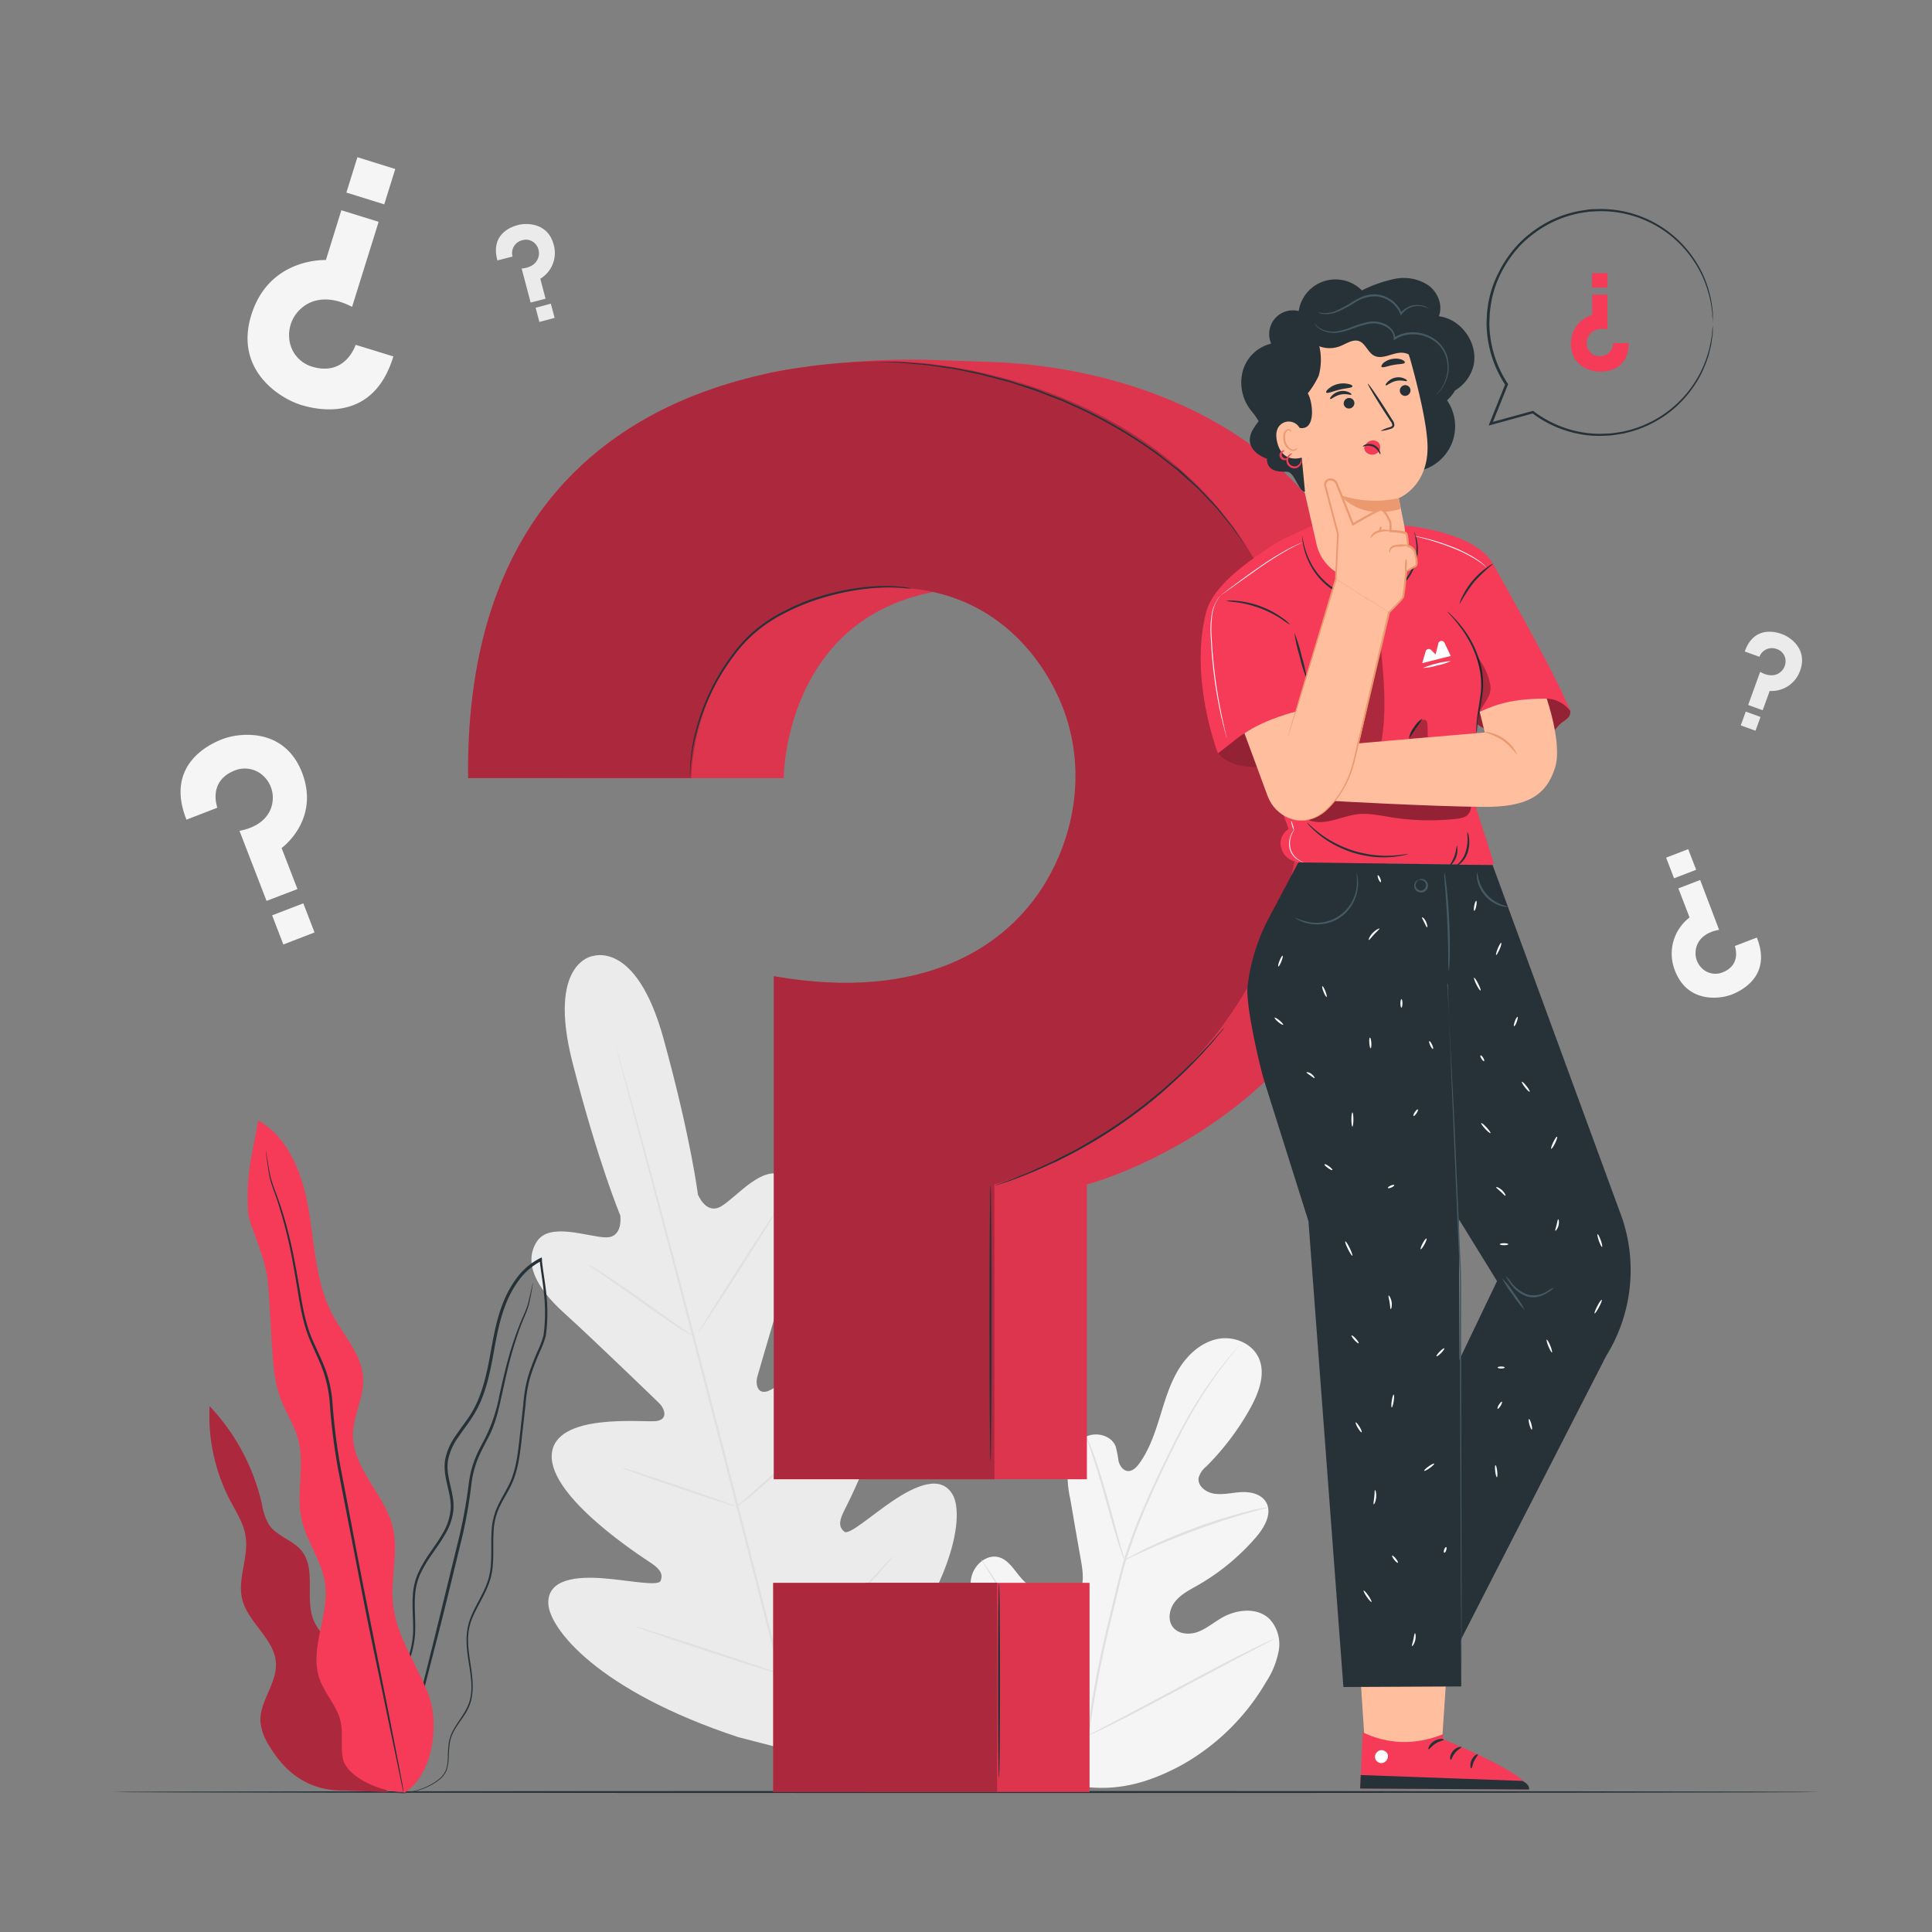 <svg xmlns="http://www.w3.org/2000/svg" viewBox="0 0 500 500"><rect x="0" y="0" width="500" height="500" fill="#808080" stroke="none"/><g id="freepik--background-complete--inject-4"><path d="M278.44,462.06c-17.24-8.16-24.11-27.56-26.54-45.63-.41-3-1.27-6.12-.29-9s4-5.23,6.9-4.42c2.41.67,3.82,3.09,5.43,5a17.66,17.66,0,0,0,8.16,5.52c2.08.67,4.55.88,6.26-.48,2.34-1.87,2-5.49,1.52-8.47Q278.41,396.29,277,388a28.24,28.24,0,0,1-.59-9c.44-3,2.05-6,4.75-7.24s6.49-.23,7.58,2.59a28.31,28.31,0,0,1,.72,3.69c.29,1.23,1.1,2.5,2.33,2.65s2.3-.9,3.05-1.93c2.56-3.53,4-7.76,5.3-11.95s2.52-8.46,4.76-12.22,5.66-7,9.89-8,9.23.9,11,4.91.06,8.7-2,12.56A67.69,67.69,0,0,1,312.1,379.6a5.57,5.57,0,0,0-1.9,2.88c-.31,2.1,1.91,3.76,4,4.08,2.34.36,4.72-.28,7.09-.4s5.06.48,6.32,2.53c1.73,2.84-.28,6.47-2.43,9a58,58,0,0,1-15.23,12.6c-2.06,1.17-4.25,2.27-5.76,4.11s-2.12,4.7-.7,6.62,4.29,2.13,6.51,1.31,4.07-2.41,6.12-3.6c3.84-2.24,9.18-2.86,12.41.24a9.56,9.56,0,0,1,2.41,8.18,21.93,21.93,0,0,1-3.27,8.13,58.26,58.26,0,0,1-21.58,21.36c-8.95,4.9-17.61,7.29-27.64,5.43" style="fill:#f5f5f5"></path><path d="M281.17,450a270.86,270.86,0,0,1,5.74-30.57l1.92-7.93c.63-2.61,1.26-5.19,2-7.67a136,136,0,0,1,5.26-14c1.89-4.38,3.84-8.48,5.69-12.29s3.66-7.33,5.44-10.46a107,107,0,0,1,9.48-14.16c1.25-1.58,2.26-2.77,2.95-3.57.33-.38.6-.68.79-.91s.28-.3.29-.29a3,3,0,0,1-.24.33l-.76.94c-.66.82-1.64,2-2.86,3.63a113.69,113.69,0,0,0-9.31,14.23c-1.75,3.14-3.53,6.66-5.37,10.47s-3.76,7.91-5.63,12.29a134.47,134.47,0,0,0-5.2,14c-.77,2.47-1.39,5-2,7.64l-1.92,7.94a277.08,277.08,0,0,0-5.77,30.5" style="fill:#e0e0e0"></path><path d="M291,403.79a5.79,5.79,0,0,1-.51-1.23c-.3-.79-.69-2-1.15-3.41-.92-2.9-2.06-6.95-3.3-11.41s-2.43-8.49-3.4-11.36c-.48-1.44-.88-2.61-1.16-3.4a7.35,7.35,0,0,1-.39-1.27,5.84,5.84,0,0,1,.59,1.19c.35.77.8,1.92,1.33,3.34,1.07,2.86,2.32,6.87,3.57,11.35s2.3,8.4,3.14,11.44c.39,1.38.71,2.54,1,3.47A7.53,7.53,0,0,1,291,403.79Z" style="fill:#e0e0e0"></path><path d="M328.15,390.13a7.55,7.55,0,0,1-1.5.45c-1,.25-2.37.61-4.09,1.11-3.45,1-8.16,2.48-13.29,4.38s-9.7,3.83-13,5.31c-1.64.73-2.95,1.36-3.86,1.79a8.72,8.72,0,0,1-1.43.62,7.51,7.51,0,0,1,1.33-.82c.88-.49,2.17-1.17,3.79-2,3.23-1.58,7.79-3.57,12.93-5.48a135,135,0,0,1,13.39-4.23c1.74-.46,3.16-.76,4.15-.95A8.54,8.54,0,0,1,328.15,390.13Z" style="fill:#e0e0e0"></path><path d="M281.52,449.23a2.61,2.61,0,0,1-.34-.43l-.89-1.27c-.77-1.12-1.84-2.75-3.13-4.79-2.6-4.08-6-9.83-9.67-16.23s-7-12.17-9.53-16.29l-3-4.89-.8-1.33a1.91,1.91,0,0,1-.25-.48s.13.13.34.42.54.76.89,1.28c.77,1.11,1.84,2.74,3.14,4.79,2.59,4.08,6,9.82,9.67,16.22s7,12.17,9.52,16.3l3,4.88c.32.53.59,1,.8,1.33A1.85,1.85,0,0,1,281.52,449.23Z" style="fill:#e0e0e0"></path><path d="M329.7,424.18a1.86,1.86,0,0,1-.47.3l-1.39.74-5.16,2.69c-4.36,2.28-10.34,5.49-16.94,9s-12.61,6.72-17,8.9c-2.2,1.09-4,2-5.24,2.53L282,449a2.32,2.32,0,0,1-.52.2,2.15,2.15,0,0,1,.47-.3l1.4-.74,5.16-2.7c4.35-2.27,10.33-5.48,16.93-9s12.62-6.71,17-8.89c2.2-1.09,4-2,5.24-2.53l1.44-.66A2,2,0,0,1,329.7,424.18Z" style="fill:#e0e0e0"></path><path d="M153.4,247.41s-11.88,1.65-5.21,27.67,12.33,39.44,12.33,39.44.89,5.89-3.86,5.71-14.44-4-17.73,1.09c-3.4,5.32-.42,11.72,7,18.43s23.24,22,24.66,23.39,2.46,4.25-.8,4.64-26.38-2.32-27,8.73,23.21,26.33,25.78,28.05,3,3.06,2.4,4.56-8.26-.15-14.87-.66-14.37.08-14.2,6.48,12.69,22.6,49.19,34.64l17.29,4.47,12.77-12.58c25.7-28.59,28.51-48.86,25.48-54.5s-10-2.29-15.54,1.43-11.34,9-12.58,8-1.56-2.38-.18-5.15,14.47-27.87,8.43-37.15S202,358.64,199,359.91s-3.54-1.75-3-3.63,6.64-23,9.78-32.55,2.54-16.57-3.06-19.49c-5.4-2.81-11.89,5.35-15.93,7.87s-6.18-3-6.18-3-1.76-14.45-8.9-40.35-18.53-21.26-18.53-21.26" style="fill:#ebebeb"></path><path d="M208.37,458.35c-5.17-19-13.8-53-21.35-82.19s-14.41-55.51-19.49-74.57c-2.54-9.52-4.6-17.22-6-22.57-.7-2.65-1.25-4.72-1.63-6.14l-.42-1.6c-.09-.36-.12-.55-.12-.55s.07.17.18.53.26.91.46,1.59c.41,1.42,1,3.47,1.74,6.11,1.5,5.31,3.62,13,6.2,22.52,5.17,19,12.1,45.41,19.65,74.54s16.11,63.16,21.19,82.22" style="fill:#e0e0e0"></path><path d="M152.27,327.26a6.46,6.46,0,0,1,1.14.61c.71.42,1.73,1.06,3,1.86,2.49,1.61,5.88,3.92,9.57,6.53l9.42,6.72,2.87,2a5.68,5.68,0,0,1,1,.79,6.29,6.29,0,0,1-1.15-.61c-.71-.42-1.73-1.06-3-1.87-2.47-1.63-5.83-4-9.52-6.6l-9.47-6.65-2.88-2A5.87,5.87,0,0,1,152.27,327.26Z" style="fill:#e0e0e0"></path><path d="M180.72,344.94c-.13-.08,4.32-7.27,9.93-16.06s10.28-15.85,10.41-15.77-4.32,7.28-9.94,16.07S180.85,345,180.72,344.94Z" style="fill:#e0e0e0"></path><path d="M190.3,390.22a5.27,5.27,0,0,1,.95-.92l2.69-2.36c2.27-2,5.4-4.76,8.74-7.94s6.28-6.15,8.38-8.32c1-1,1.82-1.89,2.49-2.57a6.91,6.91,0,0,1,1-.91,5.25,5.25,0,0,1-.8,1.05c-.54.65-1.35,1.57-2.37,2.69-2,2.25-4.92,5.28-8.28,8.46s-6.52,5.92-8.86,7.84c-1.18,1-2.14,1.72-2.82,2.23A6.11,6.11,0,0,1,190.3,390.22Z" style="fill:#e0e0e0"></path><path d="M161.05,379.89a5,5,0,0,1,1.18.29l3.17,1c2.66.85,6.33,2.06,10.37,3.42s7.69,2.64,10.32,3.59l3.11,1.14a5.4,5.4,0,0,1,1.11.49,4.61,4.61,0,0,1-1.18-.28l-3.17-1c-2.66-.85-6.33-2.06-10.37-3.43s-7.69-2.64-10.32-3.58l-3.11-1.15A4.53,4.53,0,0,1,161.05,379.89Z" style="fill:#e0e0e0"></path><path d="M164.43,420.94a7.94,7.94,0,0,1,1.51.38l4.06,1.24c3.42,1.07,8.13,2.58,13.33,4.29s9.89,3.27,13.28,4.44l4,1.4a10.22,10.22,0,0,1,1.45.59,7.91,7.91,0,0,1-1.52-.38l-4.06-1.24c-3.42-1.07-8.13-2.58-13.33-4.29s-9.89-3.28-13.27-4.44l-4-1.41A8.65,8.65,0,0,1,164.43,420.94Z" style="fill:#e0e0e0"></path><path d="M201.24,432.73a8.94,8.94,0,0,1,1.17-1.19l3.31-3.11c2.79-2.63,6.63-6.28,10.76-10.43s7.78-8,10.4-10.8l3.1-3.32a10.62,10.62,0,0,1,1.19-1.18,8.86,8.86,0,0,1-1,1.32c-.68.83-1.7,2-3,3.44-2.55,2.88-6.15,6.78-10.3,10.93s-8,7.77-10.88,10.33c-1.44,1.27-2.61,2.3-3.44,3A9.94,9.94,0,0,1,201.24,432.73Z" style="fill:#e0e0e0"></path><path d="M101.8,92.24l-9.76-3s-2.56,8.2-11.12,5.69a8.29,8.29,0,0,1-6.07-7.43A9.12,9.12,0,0,1,78,79.77c2.51-2.22,6.91-3.57,13.12-.36l6.87-22-9.65-3-4,12.89S69.7,66.57,65.05,81.48c-4.45,14.27,7.31,21.58,12.79,23.29C82,106.07,96.61,109.51,101.8,92.24Z" style="fill:#f5f5f5"></path><rect x="90.84" y="41.99" width="10.26" height="9.58" transform="translate(173.65 120.03) rotate(-162.67)" style="fill:#f5f5f5"></rect><path d="M128.73,67.4l3.91-1a3.43,3.43,0,0,1,2.53-4.23,3.28,3.28,0,0,1,3.6,1.21,3.61,3.61,0,0,1,.55,3.23c-.37,1.27-1.56,2.65-4.32,2.88l2.33,8.81,3.86-1-1.36-5.16a7.79,7.79,0,0,0,3.47-8.8c-1.5-5.72-7-5.69-9.17-5.12C132.45,58.61,126.84,60.52,128.73,67.4Z" style="fill:#ebebeb"></path><rect x="138.21" y="79.5" width="4.06" height="3.79" transform="matrix(0.97, -0.26, 0.26, 0.97, -16.12, 38.46)" style="fill:#ebebeb"></rect><path d="M451.54,168.61l3.8,1.37a3.44,3.44,0,0,1,4.5-2,3.26,3.26,0,0,1,2.26,3,3.63,3.63,0,0,1-1.38,3c-1,.83-2.79,1.28-5.19-.1l-3.11,8.57,3.76,1.36,1.82-5a7.81,7.81,0,0,0,7.87-5.26c2-5.56-2.51-8.65-4.64-9.42C459.6,163.49,453.9,161.88,451.54,168.61Z" style="fill:#ebebeb"></path><rect x="451.01" y="184.77" width="4.06" height="3.79" transform="translate(90.67 -143.15) rotate(19.91)" style="fill:#ebebeb"></rect><path d="M48.26,212.13l8-3.1s-2.6-6.75,4.37-9.58a7,7,0,0,1,7.9,1.73,7.73,7.73,0,0,1,1.94,6.73c-.5,2.78-2.7,6-8.49,7.11l7,18.13,8-3.06-4.1-10.62s10-7.18,5.31-19.48C73.64,188.23,62,189.57,57.53,191.3,54.08,192.63,42.64,198,48.26,212.13Z" style="fill:#f5f5f5"></path><rect x="71.58" y="235.07" width="8.65" height="8.08" transform="translate(-80.88 43.27) rotate(-21.07)" style="fill:#f5f5f5"></rect><path d="M454.67,242.64l-5.7,2.19s1.84,4.79-3.1,6.79a5,5,0,0,1-5.6-1.22,5.47,5.47,0,0,1-1.37-4.77c.36-2,1.92-4.24,6-5L440,227.74l-5.64,2.17,2.9,7.53a11.79,11.79,0,0,0-3.76,13.8c3.21,8.33,11.43,7.39,14.63,6.16C450.55,256.45,458.65,252.65,454.67,242.64Z" style="fill:#f5f5f5"></path><rect x="432.01" y="220.66" width="6.13" height="5.72" transform="translate(921.42 275.69) rotate(158.93)" style="fill:#f5f5f5"></rect></g><g id="freepik--Floor--inject-4"><path d="M470.77,463.77c0,.15-98.85.26-220.76.26s-220.78-.11-220.78-.26,98.83-.26,220.78-.26S470.77,463.63,470.77,463.77Z" style="fill:#263238"></path></g><g id="freepik--Plant--inject-4"><path d="M92.64,437.8c1-3.68-1.47-7.37-4.17-10s-5.93-5.05-7.34-8.58c-2.28-5.72.78-13.12-3.1-17.89-2.29-2.8-6.39-3.74-8.42-6.74a15.23,15.23,0,0,1-1.83-5.35,54.32,54.32,0,0,0-13.53-25.32,47.22,47.22,0,0,0,5.31,24.4c1.57,3,3.51,5.92,4,9.27.85,5.43-2.19,11-.85,16.36,1.53,6.1,8.38,10.19,8.7,16.47.28,5.31-4.35,10-4,15.28A14.22,14.22,0,0,0,69.8,452c4.1,6.83,10.14,11.53,19.28,11.38l11.2.39Z" style="fill:#F53B57"></path><g style="opacity:0.3"><path d="M92.64,437.8c1-3.68-1.47-7.37-4.17-10s-5.93-5.05-7.34-8.58c-2.28-5.72.78-13.12-3.1-17.89-2.29-2.8-6.39-3.74-8.42-6.74a15.23,15.23,0,0,1-1.83-5.35,54.32,54.32,0,0,0-13.53-25.32,47.22,47.22,0,0,0,5.31,24.4c1.57,3,3.51,5.92,4,9.27.85,5.43-2.19,11-.85,16.36,1.53,6.1,8.38,10.19,8.7,16.47.28,5.31-4.35,10-4,15.28A14.22,14.22,0,0,0,69.8,452c4.1,6.83,10.14,11.53,19.28,11.38l11.2.39Z"></path></g><path d="M102.54,464a9,9,0,0,0,3.09-.06,19.27,19.27,0,0,0,3.63-.92,15.55,15.55,0,0,0,4.5-2.46,6.22,6.22,0,0,0,1.85-2.47,11.67,11.67,0,0,0,.52-3.34,32.52,32.52,0,0,1,.27-3.62,9.79,9.79,0,0,1,1.36-3.6c1.32-2.32,3.52-4.52,4.22-7.67s.22-6.45-.3-9.81-1-7,.26-10.52,3.66-6.67,4.89-10.61.65-8.28.91-12.51a16.5,16.5,0,0,1,1.46-6.22c.9-2,2.16-3.85,3.14-5.93,2-4.22,2.34-9,2.88-13.69.27-2.36.53-4.75.8-7.15a35.54,35.54,0,0,1,1.25-7.17,64.16,64.16,0,0,1,2.68-6.93,24.09,24.09,0,0,0,1.3-3.61,36.45,36.45,0,0,0,.36-3.86,45.81,45.81,0,0,0-.3-7.75c-.3-2.58-.77-5.14-1.05-7.73,0-.16,0-.31,0-.45l-.06-.51-.45.22a17.3,17.3,0,0,0-6,5.09,27.65,27.65,0,0,0-3.71,6.83c-1.87,4.81-2.54,9.85-3.48,14.66s-2.14,9.54-4.6,13.54c-1.23,2-2.72,3.82-4,5.76a15.78,15.78,0,0,0-2.78,6.38c-.67,4.74,1.94,8.9,1.4,13.1a14.49,14.49,0,0,1-2,5.81c-1,1.79-2.21,3.45-3.35,5.11a32.76,32.76,0,0,0-3,5.17,16.27,16.27,0,0,0-1.38,5.61c-.27,3.78.26,7.36,0,10.74a24.75,24.75,0,0,1-2.77,9.21c-1.35,2.75-2.86,5.24-4.12,7.66-.63,1.2-1.22,2.38-1.7,3.57a17.87,17.87,0,0,0-1,3.54,22.2,22.2,0,0,0-.08,6.39,16.11,16.11,0,0,0,3.2,8.15,8.11,8.11,0,0,0,.91,1,4.55,4.55,0,0,0,.73.62c.42.31.64.45.64.45a13.93,13.93,0,0,1-2.17-2.14,16.15,16.15,0,0,1-3-8.1,22.09,22.09,0,0,1,.14-6.3,17,17,0,0,1,1-3.45,36.53,36.53,0,0,1,1.71-3.52c1.27-2.4,2.79-4.88,4.17-7.65a25,25,0,0,0,2.86-9.37c.3-3.45-.22-7.05.06-10.73a16.06,16.06,0,0,1,1.35-5.43,32.62,32.62,0,0,1,3-5.06c1.14-1.66,2.35-3.32,3.39-5.15a15,15,0,0,0,2.14-6.05c.54-4.47-2.05-8.65-1.38-13.06a15.33,15.33,0,0,1,2.69-6.1c1.27-1.91,2.77-3.73,4-5.78,2.55-4.11,3.78-8.93,4.71-13.76s1.62-9.83,3.46-14.55a26.91,26.91,0,0,1,3.61-6.64,16.59,16.59,0,0,1,5.77-4.88l-.51-.29c0,.15,0,.3.05.46.28,2.62.75,5.18,1,7.74a44.36,44.36,0,0,1,.29,7.63,37.37,37.37,0,0,1-.34,3.74,22.5,22.5,0,0,1-1.26,3.49,66.05,66.05,0,0,0-2.7,7,36.3,36.3,0,0,0-1.26,7.28c-.26,2.41-.53,4.8-.79,7.16-.54,4.71-.89,9.41-2.8,13.48-1,2-2.2,3.91-3.13,5.95a17.11,17.11,0,0,0-1.5,6.45c-.25,4.32.31,8.55-.86,12.37s-3.6,7-4.83,10.61-.78,7.43-.24,10.78,1.08,6.65.36,9.62-2.78,5.19-4.12,7.57a10.19,10.19,0,0,0-1.39,3.75,31.48,31.48,0,0,0-.24,3.66,11.2,11.2,0,0,1-.48,3.26,5.89,5.89,0,0,1-1.73,2.35,15.41,15.41,0,0,1-4.39,2.48,19.39,19.39,0,0,1-3.59,1,13.76,13.76,0,0,1-2.27.22C102.81,464,102.54,464,102.54,464Z" style="fill:#263238"></path><path d="M137.92,332.1a1.2,1.2,0,0,0-.11.34l-.24,1c-.22.89-.49,2.22-.91,3.88s-1.45,3.54-2.32,5.85a83.47,83.47,0,0,0-2.66,7.94c-.86,3-1.61,6.3-2.41,9.86a41.47,41.47,0,0,1-3.58,10.93c-.92,1.82-2,3.66-2.77,5.68a26.05,26.05,0,0,0-1.61,6.42,131.08,131.08,0,0,1-2.42,13.55c-2.24,9.17-4.38,17.91-6.33,25.87s-3.79,15.08-5.31,21.1-2.67,10.82-3.51,14.25c-.39,1.64-.7,2.93-.92,3.88-.09.41-.17.74-.23,1a1.85,1.85,0,0,0,0,.35,1.31,1.31,0,0,0,.13-.33c.07-.27.17-.59.29-1,.25-.93.6-2.22,1.05-3.85.9-3.4,2.17-8.23,3.74-14.18s3.4-13.15,5.45-21.06,4.13-16.71,6.39-25.89A124.72,124.72,0,0,0,122,384.1a25.83,25.83,0,0,1,1.56-6.27c.79-2,1.8-3.79,2.72-5.63,2-3.65,2.79-7.57,3.58-11.1s1.49-6.87,2.31-9.85,1.68-5.64,2.54-7.94,1.81-4.2,2.22-5.92.6-3,.78-3.92q.1-.62.18-1C137.92,332.22,137.94,332.1,137.92,332.1Z" style="fill:#263238"></path><path d="M104.52,464.05c7.31-4.35,9.41-17.55,6.36-25.49s-8.39-15.2-9.21-23.67c-.64-6.51,1.5-13.19,0-19.55-2.05-8.59-10.43-15.24-10.33-24.07.05-4.95,2.87-9.61,2.64-14.56-.27-6.06-4.93-10.88-7.81-16.22-4.42-8.19-4.71-17.86-6.22-27s-5-19-13.14-23.51c-1.2,7.79-3.25,13.13-2.61,23.68.24,3.79,4.64,11,5.24,19.35.36,5,.6,9.94.91,14.9s.61,9.76,2.34,14.28c1.33,3.47,3.46,6.62,4.45,10.2,1.85,6.73-.59,14,.91,20.84,1.27,5.78,5.27,10.75,6.09,16.61,1.14,8.23-4.18,16.79-1.46,24.64,1.36,3.9,4.56,7,5.47,11.05.71,3.12-.06,6.43.58,9.56,1,5.06,10.66,9,15.81,8.67" style="fill:#F53B57"></path><path d="M68.81,297.67a2.37,2.37,0,0,0,0,.44c0,.33.1.75.16,1.28.17,1.13.36,2.78.74,4.92s1.52,4.56,2.4,7.48,1.86,6.26,2.68,10,1.54,7.91,2.27,12.38,1.53,9.34,3.75,14c1,2.33,2.18,4.67,3,7.17a32.35,32.35,0,0,1,1.54,7.9,158.1,158.1,0,0,0,2.15,17c2.24,11.54,4.37,22.53,6.31,32.54s3.89,18.94,5.45,26.5,2.84,13.6,3.73,17.86l1,4.85c.12.52.21.93.29,1.25a2.49,2.49,0,0,0,.12.43,1.83,1.83,0,0,0,0-.44c-.06-.33-.13-.74-.22-1.27-.22-1.16-.53-2.8-.92-4.88-.84-4.27-2-10.37-3.51-17.9s-3.3-16.56-5.29-26.53-4-21-6.25-32.53a159.51,159.51,0,0,1-2.16-17,32.82,32.82,0,0,0-1.59-8.06c-.89-2.54-2.06-4.89-3.09-7.21-2.2-4.59-3-9.38-3.76-13.83s-1.49-8.63-2.36-12.39-1.82-7.12-2.8-10-2.07-5.32-2.51-7.41-.65-3.77-.86-4.88c-.1-.52-.18-.94-.24-1.27A3.39,3.39,0,0,0,68.81,297.67Z" style="fill:#263238"></path></g><g id="freepik--speech-bubble--inject-4"><path d="M421.47,88.77h-4A3.39,3.39,0,0,1,414,92.18a3.22,3.22,0,0,1-3.12-2.06,3.56,3.56,0,0,1,.28-3.22c.68-1.12,2.16-2.13,4.84-1.66v-9h-3.93v5.26A7.68,7.68,0,0,0,406.56,89c0,5.82,5.22,7.17,7.46,7.17C415.73,96.21,421.55,95.8,421.47,88.77Z" style="fill:#F53B57"></path><rect x="412.04" y="70.69" width="3.99" height="3.73" transform="translate(828.07 145.11) rotate(180)" style="fill:#F53B57"></rect><path d="M443.28,83.45a3.26,3.26,0,0,0,0-.51c0-.36,0-.85,0-1.48,0-.32,0-.69-.05-1.09s-.11-.84-.18-1.3-.14-1-.22-1.53l-.42-1.7a27.74,27.74,0,0,0-3.6-8.25,29.09,29.09,0,0,0-21.89-13.38,29.4,29.4,0,0,0-4-.08c-.67,0-1.36,0-2,.13l-2.06.31a29.69,29.69,0,0,0-8.12,2.77,31.68,31.68,0,0,0-7.29,5.31,30.35,30.35,0,0,0-5.49,7.64A27.73,27.73,0,0,0,385,79.6a18.87,18.87,0,0,0-.21,2.49,21,21,0,0,0-.05,2.51,29.51,29.51,0,0,0,4.85,15.05l0-.31c-1.39,3.47-2.76,6.88-4.1,10.2l-.24.61.63-.18,10.9-3-.26-.06A29.18,29.18,0,0,0,409,112.37a26,26,0,0,0,6.38.39,19.47,19.47,0,0,0,3.07-.29l1.49-.23c.49-.09,1-.24,1.44-.35A29.17,29.17,0,0,0,438,100.5a27.83,27.83,0,0,0,3.57-6.77c.19-.53.37-1,.54-1.52s.26-1,.37-1.45.23-.91.33-1.33.13-.83.19-1.22c.09-.77.23-1.45.26-2s0-1.08,0-1.5,0-.68,0-.91,0-.31,0-.31a1.05,1.05,0,0,0,0,.31c0,.23,0,.53-.07.91s-.06.91-.1,1.49-.19,1.26-.31,2a29,29,0,0,1-21.51,23.2c-.47.11-.94.25-1.42.34l-1.47.22a19.93,19.93,0,0,1-3,.27,26.63,26.63,0,0,1-6.26-.41,28.85,28.85,0,0,1-12.19-5.37l-.12-.1-.15,0-10.91,3,.38.43,4.11-10.19.06-.16-.09-.15a28.76,28.76,0,0,1-4.12-9.79,29.3,29.3,0,0,1-.62-4.92,20,20,0,0,1,.05-2.45,16.37,16.37,0,0,1,.2-2.43,27.06,27.06,0,0,1,2.79-9.11,30.11,30.11,0,0,1,5.35-7.48A30.88,30.88,0,0,1,401,57.89a28.79,28.79,0,0,1,7.95-2.75l2-.31c.67-.1,1.34-.09,2-.14a29.9,29.9,0,0,1,3.91.07,28.78,28.78,0,0,1,21.63,13,27.69,27.69,0,0,1,3.66,8.12l.45,1.68c.09.53.17,1,.25,1.5s.14.9.21,1.3.05.76.08,1.08c0,.62.08,1.11.11,1.47A1.69,1.69,0,0,0,443.28,83.45Z" style="fill:#263238"></path></g><g id="freepik--question-mark--inject-4"><path d="M145.07,201.38h57.75s0-48.49,50.39-49.35c26.17-.46,39.74,16.69,45.26,29.82,6.4,15.25,4.46,32.63-4.12,46.78-9.79,16.15-30.89,32.38-69.81,25.52l-.37,128.67h57.11V306.54s80.09-20.7,80.09-109c0-84.45-68.29-102.69-105-103.87-20.42-.65-27.82-1.53-53.08,2.06C171.1,100.33,144.39,137.71,145.07,201.38Z" style="fill:#F53B57"></path><rect x="224.01" y="409.64" width="57.96" height="54.13" style="fill:#F53B57"></rect><rect x="224.01" y="409.64" width="57.96" height="54.13" style="opacity:0.1"></rect><path d="M145.07,201.38h57.75s0-48.49,50.39-49.35c26.17-.46,39.74,16.69,45.26,29.82,6.4,15.25,4.46,32.63-4.12,46.78-9.79,16.15-30.89,32.38-69.81,25.52l-.37,128.67h57.11V306.54s80.09-20.7,80.09-109c0-84.45-68.29-102.69-105-103.87-20.42-.65-27.82-1.53-53.08,2.06C171.1,100.33,144.39,137.71,145.07,201.38Z" style="opacity:0.1"></path><path d="M121.14,201.38H178.9s0-48.49,50.39-49.35c26.17-.46,39.74,16.69,45.25,29.82,6.41,15.25,4.47,32.63-4.11,46.78-9.79,16.15-31.26,30.83-70.18,24V382.82h57.11V306.54s80.09-20.7,80.09-109c0-84.45-75.74-104.06-108.15-104.06C204.51,93.51,120.05,99.5,121.14,201.38Z" style="fill:#F53B57"></path><path d="M121.14,201.38H178.9s0-48.49,50.39-49.35c26.17-.46,39.74,16.69,45.25,29.82,6.41,15.25,4.47,32.63-4.11,46.78-9.79,16.15-31.26,30.83-70.18,24V382.82h57.11V306.54s80.09-20.7,80.09-109c0-84.45-75.74-104.06-108.15-104.06C204.51,93.51,120.05,99.5,121.14,201.38Z" style="opacity:0.3"></path><rect x="200.09" y="409.64" width="57.96" height="54.13" style="fill:#F53B57"></rect><rect x="200.09" y="409.64" width="57.96" height="54.13" style="opacity:0.3"></rect><path d="M235.81,152.29a5,5,0,0,1-.86,0c-.57,0-1.39-.19-2.46-.2a49.89,49.89,0,0,0-9.06.38,64.18,64.18,0,0,0-13.07,3.07,55.92,55.92,0,0,0-7.28,3.14,38.48,38.48,0,0,0-7.13,4.61,35.24,35.24,0,0,0-5.83,6.16,60.36,60.36,0,0,0-4.37,6.62,59.19,59.19,0,0,0-5.17,12.38,50.35,50.35,0,0,0-1.74,8.9c-.12,1.06-.15,1.9-.18,2.46a4.55,4.55,0,0,1-.08.86,4.78,4.78,0,0,1,0-.86c0-.57,0-1.41.09-2.48a46,46,0,0,1,1.59-9,57.6,57.6,0,0,1,5.1-12.52,59.89,59.89,0,0,1,4.39-6.69,35,35,0,0,1,5.9-6.25,38.76,38.76,0,0,1,7.22-4.67A56,56,0,0,1,210.2,155a62.82,62.82,0,0,1,13.19-3,46,46,0,0,1,9.11-.21,21.56,21.56,0,0,1,2.46.3A6.21,6.21,0,0,1,235.81,152.29Z" style="fill:#263238"></path><path d="M322.83,142s-.07-.07-.19-.22-.3-.41-.5-.7l-1.91-2.7c-.41-.58-.85-1.25-1.37-1.94l-1.8-2.19L315,131.72c-.75-.88-1.63-1.73-2.51-2.66s-1.78-1.92-2.8-2.87-2.11-1.92-3.23-2.92c-.56-.5-1.11-1-1.71-1.53l-1.86-1.47c-1.27-1-2.53-2-3.9-3a125.71,125.71,0,0,0-18.93-11.18l-5.27-2.38-5.23-2c-1.71-.71-3.45-1.21-5.13-1.77s-3.32-1.13-5-1.52l-4.78-1.25c-1.55-.41-3.09-.66-4.56-1s-2.89-.64-4.28-.81l-4-.58c-2.53-.43-4.85-.52-6.87-.72-1-.08-2-.19-2.83-.23l-2.38-.06-3.3-.11-.86,0-.29,0a.94.94,0,0,1,.29,0l.86,0h3.3l2.39,0c.87,0,1.82.12,2.84.19,2,.17,4.36.24,6.89.65l4,.54c1.39.16,2.81.52,4.29.79s3,.55,4.59,1l4.8,1.24c1.66.38,3.3,1,5,1.51s3.43,1,5.14,1.76l5.26,2,5.3,2.39a122.56,122.56,0,0,1,19,11.26c1.38,1,2.64,2.07,3.91,3.06L305,121.4c.6.5,1.15,1,1.71,1.54l3.22,3c1,1,1.9,2,2.79,2.91s1.74,1.8,2.49,2.69l2,2.55,1.78,2.22c.51.7.94,1.38,1.34,2,.78,1.17,1.39,2.09,1.82,2.75l.47.73A1.15,1.15,0,0,1,322.83,142Z" style="fill:#263238"></path><path d="M316.81,266a3.09,3.09,0,0,1-.43.6L315,268.23c-.57.73-1.29,1.6-2.18,2.57s-1.84,2.11-3,3.29-2.4,2.5-3.81,3.83-2.94,2.73-4.57,4.19a124.88,124.88,0,0,1-23.36,16.11c-1.94,1-3.77,2-5.54,2.77s-3.42,1.56-4.94,2.2-2.92,1.17-4.14,1.64-2.29.85-3.17,1.13l-2,.65a3.49,3.49,0,0,1-.72.2,3.57,3.57,0,0,1,.68-.3l2-.74c.87-.31,1.92-.71,3.13-1.21s2.61-1,4.11-1.71,3.16-1.38,4.89-2.25,3.58-1.79,5.51-2.8c3.81-2.1,7.92-4.56,12.07-7.4s7.88-5.83,11.2-8.65c1.63-1.44,3.19-2.79,4.58-4.15s2.69-2.59,3.84-3.77,2.16-2.27,3.06-3.23,1.64-1.8,2.24-2.5l1.4-1.59A4.54,4.54,0,0,1,316.81,266Z" style="fill:#263238"></path><path d="M256.35,378.28c-.15,0-.27-16.06-.27-35.87s.12-35.88.27-35.88.26,16.06.26,35.88S256.49,378.28,256.35,378.28Z" style="fill:#263238"></path><path d="M258.55,460.1c-.15,0-.26-11.27-.26-25.17s.11-25.18.26-25.18.26,11.27.26,25.18S258.69,460.1,258.55,460.1Z" style="fill:#263238"></path></g><g id="freepik--Character--inject-4"><path d="M315.4,193.71c-1,2,2.73,3.64,4.88,4.29a19.62,19.62,0,0,0,6.71.46c3-.16,6.07-.44,8.66-1.92a13.82,13.82,0,0,0,5.22-5.85,41.15,41.15,0,0,0,2.65-7.49S319.89,184.74,315.4,193.71Z" style="fill:#F53B57"></path><g style="opacity:0.4"><path d="M315.4,193.71c-1,2,2.73,3.64,4.88,4.29a19.62,19.62,0,0,0,6.71.46c3-.16,6.07-.44,8.66-1.92a13.82,13.82,0,0,0,5.22-5.85,41.15,41.15,0,0,0,2.65-7.49S319.89,184.74,315.4,193.71Z"></path></g><path d="M382.14,187.31a22.68,22.68,0,0,0,13.34,4.18,9.43,9.43,0,0,0,6.35-2c.77-.71,1.35-1.61,2.14-2.29.54-.46,1.17-.81,1.68-1.3a2.15,2.15,0,0,0,.73-1.9A3.93,3.93,0,0,0,405,181.8c-2.71-1.54-5.95-1.48-9.07-1.41a31.21,31.21,0,0,0-9.15,1.79c-2.42.82-4.95,2-6.18,4.2" style="fill:#F53B57"></path><g style="opacity:0.4"><path d="M406.38,184a4.15,4.15,0,0,0-1.77-2c-2.71-1.54-5.56-1.68-8.68-1.61a31.21,31.21,0,0,0-9.15,1.79c-2.42.82-4.95,2-6.18,4.2l1.54.93a22.68,22.68,0,0,0,13.34,4.18,9.43,9.43,0,0,0,6.35-2c.77-.71,1.35-1.61,2.14-2.29.54-.46,1.17-.81,1.68-1.3A2.15,2.15,0,0,0,406.38,184Z"></path></g><path d="M336,223.2l49.85.66a.65.65,0,0,0,.62-.84l-5.85-18.24s.86-9.12,2.05-20.08c1.81-16.65,4.22-37.58,4.25-37.52-3.41-9.56-23.53-11.18-23.53-11.18l-22.93,1.36-.8-1.35-6.6,3.07a30.13,30.13,0,0,0-4.14,2.34c-4.36,2.91-14.86,9.6-16.78,17.05-4.43,17.25,3.07,36.5,3.07,36.5l4.82-3.77a33.84,33.84,0,0,1,3.82-2.55l9.66,25.89a4.57,4.57,0,0,0-2.1,3.32c-.08,2.1,1,4.62,4.59,5.34" style="fill:#F53B57"></path><g style="opacity:0.3"><path d="M357.39,192.68c1.58-8.5.75-17.24-.1-25.84-2.76,7-2.66,15-5.59,21.94a9.4,9.4,0,0,0-.78,2.31,2.59,2.59,0,0,0,.66,2.26c.8.73,2,.33,3.06.21a11.94,11.94,0,0,0,2.75-.88"></path></g><g style="opacity:0.4"><path d="M339,212.36c4,1.39,8.26-1.2,12.49-1.66,2.8-.3,5.6.34,8.38.79a62.86,62.86,0,0,0,17,.42,6.52,6.52,0,0,0,2.5-.65,3,3,0,0,0,1.31-2.48c-9.42-1-18.83-1.54-28.25-2.51a17.64,17.64,0,0,0-7.06.23c-2.84.88-5,3.11-7,5.32"></path></g><path d="M404.94,180.72c-4.07-9.17-18.42-34.53-18.42-34.53l-11.11,13.93L378,187.47s5.87-6.55,22.28-6.68a8,8,0,0,1,6.1,3.22Z" style="fill:#F53B57"></path><path d="M338.23,175.87a37.71,37.71,0,0,1-1.88-6,37.89,37.89,0,0,1-1.36-6.11,39.68,39.68,0,0,1,1.87,6A38.64,38.64,0,0,1,338.23,175.87Z" style="fill:#263238"></path><path d="M374.57,158.27a6.59,6.59,0,0,1,1,.87,29,29,0,0,1,2.48,2.72,26.41,26.41,0,0,1,5.31,10.86,20.49,20.49,0,0,1,.31,6.7c-.25,2.05-.64,3.85-.9,5.37s-.42,2.76-.5,3.62a6.7,6.7,0,0,1-.14,1.33,6,6,0,0,1-.06-1.35,32.42,32.42,0,0,1,.34-3.66c.21-1.53.56-3.35.79-5.36a20.69,20.69,0,0,0-.35-6.54,27.57,27.57,0,0,0-5.09-10.74C375.93,159.63,374.49,158.35,374.57,158.27Z" style="fill:#263238"></path><path d="M364.39,221a4.26,4.26,0,0,1-1.09.32,9.73,9.73,0,0,1-1.3.25c-.51.07-1.09.18-1.74.21a25.07,25.07,0,0,1-4.58,0,29.57,29.57,0,0,1-5.5-1.1,30,30,0,0,1-5.16-2.21,26.39,26.39,0,0,1-3.79-2.57c-.52-.4-.94-.82-1.32-1.17a11.52,11.52,0,0,1-.93-.94,3.91,3.91,0,0,1-.71-.88c.07-.07,1.14,1.13,3.19,2.7a28.77,28.77,0,0,0,3.79,2.44,31.79,31.79,0,0,0,5.08,2.13,31.34,31.34,0,0,0,5.4,1.12,29.61,29.61,0,0,0,4.5.14C362.8,221.3,364.37,220.92,364.39,221Z" style="fill:#263238"></path><path d="M379.78,215.32a3.48,3.48,0,0,1,.39,1.46,9,9,0,0,1-.27,3.64,6.32,6.32,0,0,1-2,3.1c-.73.61-1.29.8-1.32.75s.44-.38,1.07-1a7.08,7.08,0,0,0,1.71-3C380.16,217.63,379.59,215.33,379.78,215.32Z" style="fill:#263238"></path><path d="M377.07,218.84a5.42,5.42,0,0,1-2.14,5.52c-.11-.11.82-1.1,1.4-2.63S376.92,218.85,377.07,218.84Z" style="fill:#263238"></path><path d="M368.15,185.94a21.23,21.23,0,0,1-1.78,2.56,20.49,20.49,0,0,1-1.75,2.58,6.41,6.41,0,0,1,1.32-2.88A6.31,6.31,0,0,1,368.15,185.94Z" style="fill:#263238"></path><path d="M333.93,161.72a25.09,25.09,0,0,1-2.21-1.46,28.39,28.39,0,0,0-11.81-4.41,22.28,22.28,0,0,1-2.63-.35,9.76,9.76,0,0,1,2.67,0,23.88,23.88,0,0,1,12,4.47A9.54,9.54,0,0,1,333.93,161.72Z" style="fill:#263238"></path><path d="M386.52,145.86a43.23,43.23,0,0,0-5,4.73,43,43,0,0,0-3.79,5.78,6.1,6.1,0,0,1,.69-1.94,20.17,20.17,0,0,1,2.7-4.18,19.64,19.64,0,0,1,3.66-3.37A5.88,5.88,0,0,1,386.52,145.86Z" style="fill:#263238"></path><path d="M365.94,137.62a2.19,2.19,0,0,1,.22.46,8.92,8.92,0,0,1,.47,1.4,11.77,11.77,0,0,1,0,5.42,13.34,13.34,0,0,1-4.08,6.89,13.85,13.85,0,0,1-9.2,3.28A15.61,15.61,0,0,1,344,152a17.71,17.71,0,0,1-5.11-6.19,18.75,18.75,0,0,1-1.7-5.15,11.26,11.26,0,0,1-.18-1.46,1.61,1.61,0,0,1,0-.52s.11.7.39,1.94a20.39,20.39,0,0,0,1.83,5,17.72,17.72,0,0,0,5.07,6,15.28,15.28,0,0,0,9,3,13.52,13.52,0,0,0,8.89-3.12,13.2,13.2,0,0,0,4-6.62,12.2,12.2,0,0,0,.18-5.28C366.18,138.28,365.88,137.64,365.94,137.62Z" style="fill:#263238"></path><g style="opacity:0.3"><path d="M369.44,187.71c0-.5-.08-1.09-.52-1.34a1,1,0,0,0-.9,0,2.47,2.47,0,0,0-.73.6,12.27,12.27,0,0,0-2.67,4.27l4.9-.43C369.49,189.8,369.47,188.74,369.44,187.71Z"></path></g><g style="opacity:0.3"><path d="M385.71,177.4a16.07,16.07,0,0,0-3.56-7.6c2.12,6.92,1.41,10.83.22,15.57l.26-.66C384,181.94,386.08,180.2,385.71,177.4Z"></path></g><polygon points="375.92 409.86 372.93 454.71 353.43 454.48 350.36 407.85 375.92 409.86" style="fill:#ffbe9d"></polygon><path d="M373.48,448.81v1.3s22,8.84,22.21,13L352,462.87l.68-14.53C359.19,451.39,366,451.77,373.48,448.81Z" style="fill:#F53B57"></path><path d="M357.11,453a1.78,1.78,0,0,0-1.24,2,1.7,1.7,0,0,0,2,1.25,1.87,1.87,0,0,0,1.3-2.15,1.77,1.77,0,0,0-2.22-1.07" style="fill:#fff"></path><path d="M352,462.87l.16-3.49L394,460.9s1.94.86,1.71,2.22Z" style="fill:#263238"></path><path d="M373.64,450.23c0,.21-1.08.3-2.13,1s-1.62,1.57-1.81,1.49.13-1.32,1.42-2.12S373.69,450,373.64,450.23Z" style="fill:#263238"></path><path d="M378.21,452.15c.05.21-.88.56-1.61,1.46s-.94,1.85-1.16,1.84-.34-1.22.59-2.31S378.2,452,378.21,452.15Z" style="fill:#263238"></path><path d="M380.78,457.65c-.2,0-.49-1,.07-2.19s1.55-1.62,1.64-1.45-.53.8-1,1.77S381,457.63,380.78,457.65Z" style="fill:#263238"></path><path d="M372.36,81.85c1.13-2.8-.24-6.19-2.67-8A11.64,11.64,0,0,0,361,72.16a34.61,34.61,0,0,0-8.54,3,9.63,9.63,0,0,0-16.36,5.34,6.14,6.14,0,0,0-7.27,8.05l13.52,4.75,14.76,26a11.81,11.81,0,0,0,17.38-15.7,10.25,10.25,0,0,0,2.08-2.56,10.34,10.34,0,0,0,4.77-6.4C382.65,88.85,378.17,82.53,372.36,81.85Z" style="fill:#263238"></path><path d="M363.41,136c-.84-4.23-1.42-7.13-1.41-7.1s8-3.1,7.42-14.23c-.28-5.54-2.39-14.27-4.35-21.35-1.76-6.38-7.71-13.41-14-11.38L332,91.24c-1.91.62-2.24,2.42-1.79,4.37l0,1,7.41,30.66,3.13,13.7a11.57,11.57,0,0,0,12.92,8.78h0A11.58,11.58,0,0,0,363.41,136Z" style="fill:#ffbe9d"></path><path d="M365,100.72a1.42,1.42,0,0,1-1,1.68,1.36,1.36,0,0,1-1.69-1,1.41,1.41,0,0,1,1-1.67A1.35,1.35,0,0,1,365,100.72Z" style="fill:#263238"></path><path d="M364.13,98.59c-.14.22-1.35-.33-2.83,0s-2.42,1.29-2.62,1.14,0-.43.41-.87a3.9,3.9,0,0,1,2.05-1.14,3.67,3.67,0,0,1,2.3.25C364,98.2,364.19,98.5,364.13,98.59Z" style="fill:#263238"></path><path d="M350.48,104a1.41,1.41,0,0,1-1,1.67,1.36,1.36,0,0,1-1.69-.94,1.42,1.42,0,0,1,1-1.68A1.36,1.36,0,0,1,350.48,104Z" style="fill:#263238"></path><path d="M349.75,102.12c-.13.22-1.35-.34-2.83,0s-2.42,1.28-2.62,1.14,0-.43.41-.88a3.93,3.93,0,0,1,2.05-1.13,3.75,3.75,0,0,1,2.3.24C349.59,101.73,349.82,102,349.75,102.12Z" style="fill:#263238"></path><path d="M357.28,111.52a10.53,10.53,0,0,1,2.32-.94c.37-.12.72-.27.73-.54a2,2,0,0,0-.49-1.07l-1.73-2.66c-2.42-3.79-4.26-6.93-4.11-7s2.24,2.9,4.66,6.69l1.69,2.68a2.29,2.29,0,0,1,.51,1.45,1,1,0,0,1-.51.68,2.52,2.52,0,0,1-.62.23A9.18,9.18,0,0,1,357.28,111.52Z" style="fill:#263238"></path><path d="M362,128.9a28,28,0,0,1-15.24-.82s5.24,6.84,15.81,3.57Z" style="fill:#eb996e"></path><path d="M350,100c-.1.43-1.63.42-3.37.85s-3.12,1.08-3.4.74c-.12-.16.08-.58.61-1a5.74,5.74,0,0,1,2.44-1.21,5.87,5.87,0,0,1,2.71,0C349.7,99.51,350.07,99.8,350,100Z" style="fill:#263238"></path><path d="M363.56,93.87c-.24.4-1.52.3-3,.59s-2.65.79-3,.5c-.16-.15,0-.53.43-1a4.78,4.78,0,0,1,2.31-1.06,4.71,4.71,0,0,1,2.51.18C363.42,93.36,363.66,93.67,363.56,93.87Z" style="fill:#263238"></path><path d="M336.71,84.08a7.53,7.53,0,0,0,10.21,5.47c1.58-.64,3.22-1.84,4.82-1.26S354,91.15,355.53,92c2.25,1.26,5-.92,7.51-.7,2,.17,3.51,1.7,5.06,3s3.69,2.28,5.44,1.34a22.1,22.1,0,0,0-1.77-4.82,7.46,7.46,0,0,0-3.66-3.46c-.88-.35-1.83-.47-2.67-.9-1.81-.92-2.62-3-3.93-4.57a8.25,8.25,0,0,0-7-2.8c-2.16.22-4.21,1.31-6.39,1.22-1.61-.07-3.15-.79-4.76-.76-3.13,0-5.48,2.8-7.22,5.41" style="fill:#263238"></path><path d="M347.25,86.37c-1.44-.11-4.38-.41-5.35-1.43a8.44,8.44,0,0,0-8-2.64,7,7,0,0,0-5,6.66,10,10,0,0,0-7.3,7.17,11.62,11.62,0,0,0,2.5,10.51,20.82,20.82,0,0,1,1.64,2.37,16.94,16.94,0,0,0-1.78,2.7c-2.29,5.06,3.92,7,3.92,7,0,3.4,3.15,3.38,5.16,3.37s3.12,5.36,4.69,5.15l-1.59-16.57a2.06,2.06,0,0,0,.73.14c3.79.07,2.8-7.11,1.58-9a22.2,22.2,0,0,0,2.84-4.58,15.51,15.51,0,0,0,.14-7.66C342.7,89.4,347.87,86.41,347.25,86.37Z" style="fill:#263238"></path><path d="M336.64,111.54a3.21,3.21,0,0,0-5.15-1.72c-1,.86-1.53,2.3-.93,4.71,1.62,6.44,7.75,3.49,7.71,3.31S337.34,114.2,336.64,111.54Z" style="fill:#ffbe9d"></path><path d="M335.69,115.89s-.09.11-.26.24a1.15,1.15,0,0,1-.83.23c-.74-.08-1.59-1-1.91-2.17a3.88,3.88,0,0,1-.09-1.68,1.35,1.35,0,0,1,.63-1.08.59.59,0,0,1,.74.15c.13.15.12.29.16.3s.11-.15,0-.4a.77.77,0,0,0-.35-.34.88.88,0,0,0-.66,0,1.65,1.65,0,0,0-.93,1.29,4,4,0,0,0,.07,1.9,3,3,0,0,0,2.33,2.37,1.26,1.26,0,0,0,1-.43C335.72,116.05,335.72,115.9,335.69,115.89Z" style="fill:#eb996e"></path><path d="M371.17,102.55s.59-.45,1.41-1.45a9.57,9.57,0,0,0,2-5,9.22,9.22,0,0,0-.36-3.7,7.94,7.94,0,0,0-2.29-3.56A9.42,9.42,0,0,0,362.75,87c-.3.1-.58.25-.86.37s-.53.3-.79.45l-.4.22v-.44a3.22,3.22,0,0,0-.81-2.1A5.15,5.15,0,0,0,358,84.22a6.83,6.83,0,0,0-4.29-.32c-2.76.63-5.1,1.89-7.31,2.15a7.06,7.06,0,0,1-5-1,3.89,3.89,0,0,1-1-1c-.16-.27-.24-.42-.22-.43a5.46,5.46,0,0,0,1.31,1.27,7,7,0,0,0,4.83.81,17,17,0,0,0,3.36-1,31.34,31.34,0,0,1,3.9-1.27,8.38,8.38,0,0,1,2.26-.23,6.87,6.87,0,0,1,2.33.54,5.64,5.64,0,0,1,2,1.44,3.81,3.81,0,0,1,.94,2.44l-.4-.22.83-.48c.31-.12.6-.28.92-.39a9.83,9.83,0,0,1,9.69,1.93,8.28,8.28,0,0,1,2.38,3.78,9.73,9.73,0,0,1-1.91,9,6.35,6.35,0,0,1-1.11,1A1.9,1.9,0,0,1,371.17,102.55Z" style="fill:#455a64"></path><path d="M369.87,79.94a7.83,7.83,0,0,0-2.08-.71,5.44,5.44,0,0,0-2.46.23,4.8,4.8,0,0,0-2.53,1.84l-.25.35-.15-.4a7.51,7.51,0,0,0-6.1-4.53,9.7,9.7,0,0,0-5.86,1.7,25.89,25.89,0,0,1-4.65,2.4,7.37,7.37,0,0,1-3.52.42,5.37,5.37,0,0,1-.93-.26c-.2-.09-.31-.14-.3-.16s.45.13,1.26.21a7.68,7.68,0,0,0,3.37-.55A28.83,28.83,0,0,0,350.2,78a15.51,15.51,0,0,1,2.8-1.37,7.68,7.68,0,0,1,3.36-.43,7.89,7.89,0,0,1,6.46,4.89l-.39,0a5.22,5.22,0,0,1,2.79-1.94,5.69,5.69,0,0,1,2.62-.13,4.68,4.68,0,0,1,1.56.6A2,2,0,0,1,369.87,79.94Z" style="fill:#455a64"></path><path d="M356.7,114.48A2.16,2.16,0,0,0,355,114a2.57,2.57,0,0,0-1.69,1.23.08.08,0,0,0,0,0s-.05.05-.06.08l0,0a1.28,1.28,0,0,0-.18.76,1.79,1.79,0,0,0,1,1.35,2.3,2.3,0,0,0,2.62-.38A1.87,1.87,0,0,0,356.7,114.48Z" style="fill:#F53B57"></path><path d="M357.2,117.59c-.08,0-.17-.3-.44-.71a3.12,3.12,0,0,0-3.25-1.48c-.49.07-.79.21-.82.14s.2-.31.74-.5a3,3,0,0,1,2.15.12,2.92,2.92,0,0,1,1.51,1.55C357.3,117.23,357.27,117.58,357.2,117.59Z" style="fill:#263238"></path><path d="M336.79,118.83s.29.5-.09,1.26a2,2,0,0,1-1.06,1,2,2,0,0,1-1.77-.21,2,2,0,0,1-.95-1.5,2.1,2.1,0,0,1,.41-1.38c.52-.66,1.1-.68,1.1-.62s-.44.23-.79.83a1.76,1.76,0,0,0-.24,1.12,1.6,1.6,0,0,0,.75,1.11,1.65,1.65,0,0,0,1.33.2,1.87,1.87,0,0,0,.91-.7C336.78,119.32,336.71,118.83,336.79,118.83Z" style="fill:#F53B57"></path><path d="M333.42,118.44c.05,0,0,.34-.47.56a1.31,1.31,0,0,1-1.75-1.61,1.27,1.27,0,0,1,.53-.65c.41-.25.72-.15.71-.09s-.24.13-.49.38a1,1,0,0,0,.88,1.62C333.17,118.58,333.35,118.4,333.42,118.44Z" style="fill:#F53B57"></path><path d="M344.41,207.25s24.76,1.44,39.4,1.57c11.33.11,16.39-2.9,18.65-10.19,1.9-6.11-2.18-17.84-2.18-17.84-7.67,0-12.4,1.1-17.33,3.41l1.31,5.36L344.34,193Z" style="fill:#ffbe9d"></path><path d="M392.58,195.28a19.92,19.92,0,0,0-3.73-3.71,19.6,19.6,0,0,0-4.82-2.12,3.49,3.49,0,0,1,1.59.14,10.58,10.58,0,0,1,3.52,1.55,10.45,10.45,0,0,1,2.73,2.72C392.43,194.68,392.64,195.25,392.58,195.28Z" style="fill:#eb996e"></path><path d="M335.35,184.16h0s-7.66,1.84-13.29,5.6l6,16.26c2,5.34,8.11,8,13,5.2,7.53-4.31,10.19-16.87,10.19-16.87l8.27-35.88-13.71-8.59-10.41,34.28" style="fill:#ffbe9d"></path><path d="M345.76,149.88l.56-11.8-3.07-12c-.17-.66-.25-1.49.29-1.89a1.46,1.46,0,0,1,1.85.06c.83.86,4.83,11.35,4.83,11.35s6.07-3.64,7.15-3.82,2.43,3.09,2.52,3.34a20.32,20.32,0,0,1,0,2.2s3.75.11,4.09.62a13.23,13.23,0,0,1,.43,3.19s1.59.51,1.84,1.71.77,3.18,0,3.62-2.33,1.3-2.33,1.3-.63,6.12-.8,6.68-3.68,4-3.68,4Z" style="fill:#ffbe9d"></path><path d="M333,211.46s.37.22,1.15.47a7.94,7.94,0,0,0,3.53.28,9.85,9.85,0,0,0,5.12-2.36,23.55,23.55,0,0,0,4.76-6,26.05,26.05,0,0,0,1.85-4.13,43.83,43.83,0,0,0,1.29-4.79c.78-3.37,1.63-7,2.53-10.86,1.8-7.71,3.82-16.33,6-25.62l0-.07.05,0c.69-.68,1.38-1.37,2.07-2.09.34-.36.68-.72,1-1.09.16-.19.33-.38.46-.57a1.44,1.44,0,0,0,.17-.61c.27-2,.48-4.07.7-6.16v-.13l.12-.06,1.91-1.07c.14-.09.36-.19.45-.27a.57.57,0,0,0,.18-.33,3.6,3.6,0,0,0,0-1,15.17,15.17,0,0,0-.45-2.17,2.7,2.7,0,0,0-1.59-1.29l-.17-.06v-.17c0-.58-.06-1.18-.13-1.77a8.1,8.1,0,0,0-.13-.88,1.46,1.46,0,0,0-.12-.37c0-.07,0,0-.06-.06a1,1,0,0,0-.17-.07,17.91,17.91,0,0,0-3.66-.41h-.26v-.26c0-.62,0-1.31,0-2a2.1,2.1,0,0,0-.24-.67c-.1-.24-.22-.47-.34-.71a8.85,8.85,0,0,0-.82-1.32,2.19,2.19,0,0,0-.51-.5.48.48,0,0,0-.53-.06,11.74,11.74,0,0,0-1.41.65c-1.86,1-3.68,2-5.46,3.08l-.26.16-.11-.28c-.94-2.37-1.88-4.71-2.8-7-.46-1.15-.91-2.3-1.37-3.43a1.4,1.4,0,0,0-1.1-1,1.11,1.11,0,0,0-1.3.48,1.16,1.16,0,0,0-.15.71c0,.22.14.56.2.83.16.58.31,1.15.46,1.72.3,1.15.59,2.28.89,3.4q.88,3.38,1.73,6.6v.07q-.3,6.16-.57,11.8V150l-9.11,29.64-2.57,8.25c-.3.93-.53,1.66-.69,2.17s-.26.73-.26.73.05-.26.19-.75l.63-2.19c.58-1.93,1.41-4.72,2.46-8.28,2.16-7.16,5.23-17.38,8.94-29.7v.05q.26-5.62.53-11.8v.07c-.57-2.15-1.16-4.35-1.75-6.59l-.9-3.4c-.15-.57-.3-1.15-.46-1.72a8.81,8.81,0,0,1-.21-.91,1.66,1.66,0,0,1,.21-1,1.6,1.6,0,0,1,.81-.68,2.06,2.06,0,0,1,1.95.44,2,2,0,0,1,.54.86l1.37,3.43c.93,2.3,1.86,4.64,2.81,7l-.37-.13c1.79-1.06,3.59-2.12,5.49-3.11a14.39,14.39,0,0,1,1.48-.67,1,1,0,0,1,.5-.07,1.2,1.2,0,0,1,.48.18,2.86,2.86,0,0,1,.63.62,8.56,8.56,0,0,1,.87,1.4c.13.25.25.49.36.74a2.57,2.57,0,0,1,.28.85c0,.71,0,1.37,0,2l-.25-.27a17.84,17.84,0,0,1,3.82.44,1.74,1.74,0,0,1,.25.11.65.65,0,0,1,.26.26,2.17,2.17,0,0,1,.17.51c.06.32.1.62.14.93.06.61.1,1.21.13,1.81l-.18-.24a3.14,3.14,0,0,1,1.91,1.58,15.45,15.45,0,0,1,.48,2.32,3.54,3.54,0,0,1,0,1.21,1.05,1.05,0,0,1-.36.62,5.09,5.09,0,0,1-.51.3L364.08,148l.13-.19c-.23,2.09-.44,4.14-.72,6.17l-.06.39a.88.88,0,0,1-.19.43,5.15,5.15,0,0,1-.49.62c-.34.38-.68.75-1,1.11-.69.72-1.38,1.41-2.08,2.09l.07-.12c-2.2,9.28-4.24,17.9-6.07,25.61-.91,3.85-1.78,7.48-2.58,10.84a41.26,41.26,0,0,1-1.32,4.82,27.12,27.12,0,0,1-1.9,4.17A23.62,23.62,0,0,1,343,210a10,10,0,0,1-5.25,2.34,7.8,7.8,0,0,1-3.59-.36,6,6,0,0,1-.85-.39Z" style="fill:#eb996e"></path><path d="M359.9,137.35c0,.07-.34.11-.87.13a10.05,10.05,0,0,0-2,.24,3.89,3.89,0,0,0-1.7.91c-.36.34-.52.63-.6.6s0-.39.33-.85a3.32,3.32,0,0,1,1.84-1.16,5.53,5.53,0,0,1,2.14-.1C359.58,137.19,359.9,137.28,359.9,137.35Z" style="fill:#eb996e"></path><path d="M357,137.46c-.13-.05-.14-.36,0-.69s.34-.56.47-.51.15.36,0,.69S357.1,137.51,357,137.46Z" style="fill:#eb996e"></path><path d="M364.58,141.09a9.26,9.26,0,0,1-3,.41,2,2,0,0,0-1.66.79c-.26.41-.17.75-.25.77s-.32-.33-.07-.93a1.57,1.57,0,0,1,.71-.79,3,3,0,0,1,1.2-.36A8.23,8.23,0,0,1,364.58,141.09Z" style="fill:#eb996e"></path><path d="M363.92,144.69c.14,0,.22.74.18,1.65s-.19,1.63-.33,1.63-.23-.75-.19-1.66S363.77,144.68,363.92,144.69Z" style="fill:#eb996e"></path><path d="M368.07,171.62l.89-3.06a.84.84,0,0,1,1.4-.36l1.17,1.19.72-2.89a.84.84,0,0,1,1.57-.16l1.63,3.42Z" style="fill:#fff"></path><path d="M375.47,171.07a13.5,13.5,0,0,1-3.53,1.14,13.07,13.07,0,0,1-3.66.64,26.68,26.68,0,0,1,7.19-1.78Z" style="fill:#fff"></path><path d="M316,154s-.37.38-.89,1.19a10.06,10.06,0,0,0-1.35,3.77,26.74,26.74,0,0,0-.18,6c.11,2.27.29,4.75.57,7.35a128.79,128.79,0,0,0,2.11,13.22c.35,1.68.67,3,.89,4,.1.42.19.77.26,1.07s.08.38.08.38-.05-.12-.12-.36-.18-.66-.29-1.07c-.25-.93-.59-2.27-1-3.95a118.68,118.68,0,0,1-2.17-13.23c-.28-2.6-.45-5.09-.55-7.36a26.81,26.81,0,0,1,.22-6,10,10,0,0,1,1.44-3.8A5.8,5.8,0,0,1,316,154Z" style="fill:#fff"></path><path d="M337.05,140.38l-.23.12-.66.32c-.57.27-1.4.67-2.39,1.22a87.84,87.84,0,0,0-7.51,4.7c-2.86,2-5.39,3.82-7.24,5.14l-2.19,1.55-.61.41a1.22,1.22,0,0,1-.22.14.81.81,0,0,1,.2-.17l.58-.44,2.15-1.61c1.83-1.35,4.35-3.23,7.21-5.19a76.06,76.06,0,0,1,7.56-4.66c1-.53,1.84-.91,2.43-1.16l.67-.28C337,140.4,337,140.37,337.05,140.38Z" style="fill:#fff"></path><path d="M384.74,146.89a.73.73,0,0,1-.17-.13l-.45-.39a18.68,18.68,0,0,0-1.75-1.31,36.22,36.22,0,0,0-6.43-3.25,64.68,64.68,0,0,0-6.85-2.28c-.9-.25-1.62-.43-2.13-.55l-.57-.15a.8.8,0,0,1-.2-.07l.21,0,.58.11c.51.1,1.24.26,2.14.49a55.55,55.55,0,0,1,6.9,2.23,32.88,32.88,0,0,1,6.43,3.32A12.88,12.88,0,0,1,384.74,146.89Z" style="fill:#fff"></path><path d="M337.33,223.22a1.41,1.41,0,0,1-.39-.13,7,7,0,0,1-1-.54,4.78,4.78,0,0,1-2.18-2.94,5.75,5.75,0,0,1,.39-3.66,4.81,4.81,0,0,1,.58-1c.16-.21.27-.31.28-.3a11.33,11.33,0,0,0-.73,1.33,5.93,5.93,0,0,0-.31,3.55,4.85,4.85,0,0,0,2,2.87C336.8,223,337.35,223.18,337.33,223.22Z" style="fill:#fff"></path><path d="M334.15,212.39a5,5,0,0,1,.47,1.26,4.62,4.62,0,0,1,.28,1.31,4.11,4.11,0,0,1-.48-1.25A4,4,0,0,1,334.15,212.39Z" style="fill:#fff"></path><path d="M347.67,436.6l30.5-.15L377.62,331l-.29-107.27L336,223.2l-7.43,14a50.28,50.28,0,0,0-5.71,18.14C322.36,260.2,326,276,327.26,280l11.37,36.06Z" style="fill:#263238"></path><path d="M386.28,223.86l33.52,91.37a42.14,42.14,0,0,1-4.13,35.7l-38.92,76-21.88-27.38,32.56-68L358.73,285l4.83-61,13.52-.22Z" style="fill:#263238"></path><path d="M374.55,254.47s0,.16,0,.47.05.79.09,1.38c.07,1.23.16,3,.28,5.29.23,4.63.55,11.28,1,19.49s.83,18,1.33,28.9c.24,5.44.5,11.15.76,17.07.19,3,.11,6,.14,9s0,6.16,0,9.3c0,25.13.08,47.88.11,64.37,0,8.22,0,14.88,0,19.51,0,2.29,0,4.07,0,5.31,0,.58,0,1,0,1.38s0,.47,0,.47,0-.16,0-.47l0-1.38c0-1.24,0-3-.06-5.31,0-4.63-.08-11.28-.14-19.5-.07-16.49-.16-39.24-.26-64.37q0-4.71,0-9.3c0-3.06.06-6.08-.13-9-.25-5.91-.5-11.62-.73-17.06-.46-10.88-.88-20.67-1.22-28.91s-.59-14.86-.78-19.49c-.08-2.28-.14-4.06-.18-5.3,0-.59,0-1,0-1.38S374.55,254.47,374.55,254.47Z" style="fill:#455a64"></path><path d="M373.78,225.66a3.62,3.62,0,0,1,.21,1c.11.64.23,1.57.37,2.73.26,2.31.54,5.52.7,9.07s.17,6.77.12,9.1c0,1.16-.07,2.11-.12,2.76a3.38,3.38,0,0,1-.12,1,28.56,28.56,0,0,1-.13-3.76c0-2.33-.11-5.53-.27-9.08s-.38-6.74-.55-9A33.71,33.71,0,0,1,373.78,225.66Z" style="fill:#455a64"></path><path d="M367.06,227.72c.05.07-.52.33-.68,1.14a1.31,1.31,0,0,0,.39,1.22,1.41,1.41,0,0,0,1.5.27,1.44,1.44,0,0,0,.78-1.31,1.31,1.31,0,0,0-.67-1.09,2.43,2.43,0,0,0-1.31-.23s.1-.13.36-.21a1.7,1.7,0,0,1,1.12.11,1.63,1.63,0,0,1,1,1.39,1.79,1.79,0,0,1-3.08,1.42,1.64,1.64,0,0,1-.41-1.65,1.69,1.69,0,0,1,.64-.93C366.9,227.71,367.05,227.69,367.06,227.72Z" style="fill:#455a64"></path><path d="M351.06,225.91a3,3,0,0,1,.27,1,9.46,9.46,0,0,1,.09,2.72,11.11,11.11,0,0,1-1.15,3.87,10.25,10.25,0,0,1-7.82,5.61,10.84,10.84,0,0,1-4-.15,9.44,9.44,0,0,1-2.54-.95,3.17,3.17,0,0,1-.82-.56,18.14,18.14,0,0,0,3.44,1.15,10.51,10.51,0,0,0,12.57-9A17.4,17.4,0,0,0,351.06,225.91Z" style="fill:#455a64"></path><path d="M390.3,234.67a4.2,4.2,0,0,1-1.93-.23,8.91,8.91,0,0,1-3.93-2.52,8.79,8.79,0,0,1-2.13-4.16,4,4,0,0,1,0-1.93c.09,0,.1.73.4,1.85a9.67,9.67,0,0,0,5.82,6.41C389.57,234.5,390.31,234.57,390.3,234.67Z" style="fill:#455a64"></path><path d="M402.21,333.17a6.38,6.38,0,0,1-1.77,1.41,8.28,8.28,0,0,1-2.27,1,5.46,5.46,0,0,1-3.07-.08,8.94,8.94,0,0,1-4.28-3.4,8.22,8.22,0,0,1-1.17-1.92,11.62,11.62,0,0,1,1.46,1.69,9.48,9.48,0,0,0,4.14,3.13,6.4,6.4,0,0,0,5-.73A19.6,19.6,0,0,1,402.21,333.17Z" style="fill:#455a64"></path><path d="M394.57,339a25.3,25.3,0,0,1-3.15-4,26,26,0,0,1-2.74-4.29,24.45,24.45,0,0,1,3.16,4A23.9,23.9,0,0,1,394.57,339Z" style="fill:#455a64"></path><path d="M343.33,258c-.14.05-.49-.52-.8-1.29s-.44-1.42-.31-1.48.49.52.79,1.29S343.46,258,343.33,258Z" style="fill:#fafafa"></path><path d="M362.69,260.78c-.15,0-.26-.49-.26-1.1s.11-1.11.26-1.11.26.5.26,1.11S362.83,260.78,362.69,260.78Z" style="fill:#fafafa"></path><path d="M354.73,271.3c-.14,0-.3-.6-.35-1.37s0-1.39.16-1.4.31.6.36,1.37S354.87,271.29,354.73,271.3Z" style="fill:#fafafa"></path><path d="M340.19,279c-.12.09-.53-.28-1.07-.66s-1-.67-1-.81.66-.06,1.27.38S340.31,279,340.19,279Z" style="fill:#fafafa"></path><path d="M365.82,288.81c-.12-.08,0-.51.34-1s.65-.77.77-.69,0,.52-.34,1S365.94,288.89,365.82,288.81Z" style="fill:#fafafa"></path><path d="M350,291.58c-.14,0-.26-.83-.26-1.84s.12-1.85.26-1.85.26.83.26,1.85S350.11,291.58,350,291.58Z" style="fill:#fafafa"></path><path d="M344.82,302.8c-.08.11-.6-.12-1.16-.53s-1-.83-.87-.95.61.12,1.17.53S344.91,302.68,344.82,302.8Z" style="fill:#fafafa"></path><path d="M360.84,306.7c.06.13-.26.4-.72.61s-.88.26-.94.13.27-.4.73-.61S360.79,306.57,360.84,306.7Z" style="fill:#fafafa"></path><path d="M350,325c-.12.06-.64-.71-1.15-1.73s-.82-1.9-.69-2,.65.71,1.15,1.73S350.09,324.89,350,325Z" style="fill:#fafafa"></path><path d="M367.67,323.3c-.13-.07.1-.74.5-1.51s.85-1.33,1-1.26-.1.74-.51,1.51S367.79,323.37,367.67,323.3Z" style="fill:#fafafa"></path><path d="M359.92,338.79c-.15,0-.13-.81-.29-1.75s-.4-1.69-.26-1.76.62.64.78,1.68S360.06,338.82,359.92,338.79Z" style="fill:#fafafa"></path><path d="M351.62,347.64c-.1.1-.6-.28-1.11-.84s-.84-1.09-.73-1.19.6.28,1.11.84S351.73,347.54,351.62,347.64Z" style="fill:#fafafa"></path><path d="M371.76,351c-.1-.1.27-.64.83-1.21s1.08-.94,1.19-.84-.27.65-.82,1.21S371.87,351.1,371.76,351Z" style="fill:#fafafa"></path><path d="M360.18,364.25c-.14,0-.14-.79,0-1.71s.36-1.64.51-1.62.14.78,0,1.7S360.32,364.27,360.18,364.25Z" style="fill:#fafafa"></path><path d="M352.39,370.68c-.13.07-.57-.45-1-1.16s-.65-1.34-.53-1.41.56.44,1,1.15S352.51,370.6,352.39,370.68Z" style="fill:#fafafa"></path><path d="M371.16,378.79c.09.12-.42.63-1.14,1.14s-1.35.83-1.44.71.43-.63,1.14-1.14S371.08,378.68,371.16,378.79Z" style="fill:#fafafa"></path><path d="M355.52,389.32c-.14-.05,0-.85.13-1.85s.05-1.82.2-1.84.41.82.31,1.89S355.65,389.38,355.52,389.32Z" style="fill:#fafafa"></path><path d="M361.77,404.44c-.12.09-.54-.25-.95-.76s-.64-1-.53-1.09.53.25.94.76S361.88,404.35,361.77,404.44Z" style="fill:#fafafa"></path><path d="M354.94,414.58c-.12.08-.67-.51-1.23-1.33s-.91-1.54-.8-1.62.67.51,1.23,1.33S355.06,414.5,354.94,414.58Z" style="fill:#fafafa"></path><path d="M373.75,401.85c-.13-.05-.12-.42,0-.82s.39-.7.53-.65.12.42,0,.83S373.89,401.91,373.75,401.85Z" style="fill:#fafafa"></path><path d="M365.45,426c-.13-.07.12-.78.32-1.67s.27-1.64.42-1.65.3.8.09,1.76S365.57,426.08,365.45,426Z" style="fill:#fafafa"></path><path d="M370.85,271.46c-.13.06-.45-.34-.71-.9s-.37-1.06-.24-1.12.45.34.71.9S371,271.4,370.85,271.46Z" style="fill:#fafafa"></path><path d="M357,240.32c.08.12-.62.68-1.37,1.48s-1.26,1.54-1.39,1.47.21-1,1-1.82S356.9,240.19,357,240.32Z" style="fill:#fafafa"></path><path d="M369.33,240c-.15,0-.38-.57-.73-1.25s-.67-1.24-.56-1.34.65.34,1,1.1S369.46,239.92,369.33,240Z" style="fill:#fafafa"></path><path d="M330.83,250.11c-.13-.06,0-.72.31-1.48s.65-1.35.79-1.29,0,.71-.31,1.48S331,250.16,330.83,250.11Z" style="fill:#fafafa"></path><path d="M332.08,265.21c-.1.11-.67-.21-1.28-.72s-1-1-.94-1.12.67.21,1.28.72S332.17,265.1,332.08,265.21Z" style="fill:#fafafa"></path><path d="M357.34,228.33c-.13,0-.41-.32-.61-.83s-.26-1-.13-1,.41.32.61.83S357.47,228.28,357.34,228.33Z" style="fill:#fafafa"></path><path d="M381.53,235.71c-.14,0-.13-.63,0-1.34s.39-1.27.53-1.24.13.64,0,1.35S381.67,235.74,381.53,235.71Z" style="fill:#fafafa"></path><path d="M387.21,247.14c-.13-.06.05-.8.41-1.67s.75-1.52.88-1.47,0,.8-.4,1.67S387.35,247.19,387.21,247.14Z" style="fill:#fafafa"></path><path d="M383.16,256.36c-.13.06-.61-.63-1.07-1.54s-.72-1.72-.59-1.78.6.63,1.06,1.54S383.29,256.29,383.16,256.36Z" style="fill:#fafafa"></path><path d="M391.82,265.58c-.13-.05,0-.63.22-1.29s.57-1.16.71-1.11,0,.63-.22,1.29S392,265.63,391.82,265.58Z" style="fill:#fafafa"></path><path d="M384.08,274.61c-.12.08-.43-.19-.68-.59s-.37-.8-.24-.88.42.19.68.6S384.2,274.54,384.08,274.61Z" style="fill:#fafafa"></path><path d="M385.73,293.25c-.1.09-.73-.4-1.39-1.12s-1.11-1.37-1-1.47.73.4,1.39,1.12S385.84,293.15,385.73,293.25Z" style="fill:#fafafa"></path><path d="M395.88,282.54c-.11.09-.66-.41-1.22-1.13s-.92-1.36-.81-1.45.66.42,1.22,1.13S396,282.46,395.88,282.54Z" style="fill:#fafafa"></path><path d="M401.45,297.31c-.13-.06.1-.81.51-1.67s.84-1.52,1-1.46-.09.82-.5,1.68S401.58,297.38,401.45,297.31Z" style="fill:#fafafa"></path><path d="M389.61,309.47c-.13.07-.59-.48-1.23-1.07s-1.23-1-1.17-1.15.82.12,1.52.77S389.73,309.4,389.61,309.47Z" style="fill:#fafafa"></path><path d="M390.35,322c0,.14-.5.26-1.11.26s-1.1-.12-1.1-.26.49-.26,1.1-.26S390.35,321.86,390.35,322Z" style="fill:#fafafa"></path><path d="M402.52,318.5c-.13-.07.13-.7.32-1.48s.27-1.46.42-1.47.31.72.09,1.59S402.63,318.58,402.52,318.5Z" style="fill:#fafafa"></path><path d="M414.61,322.71c-.13.05-.5-.66-.82-1.57s-.47-1.69-.34-1.73.51.65.83,1.56S414.75,322.66,414.61,322.71Z" style="fill:#fafafa"></path><path d="M412.68,339.91c-.12-.07.19-.91.69-1.88s1-1.7,1.15-1.63-.18.91-.69,1.87S412.81,340,412.68,339.91Z" style="fill:#fafafa"></path><path d="M401.65,350c-.13.05-.54-.64-.92-1.55s-.57-1.69-.43-1.75.54.64.91,1.55S401.78,350,401.65,350Z" style="fill:#fafafa"></path><path d="M389.43,353.91c0,.14-.42.26-.93.26s-.92-.12-.92-.26.42-.26.92-.26S389.43,353.77,389.43,353.91Z" style="fill:#fafafa"></path><path d="M396.43,370c-.13,0-.41-.55-.62-1.31s-.25-1.42-.11-1.45.41.55.62,1.31S396.57,369.92,396.43,370Z" style="fill:#fafafa"></path><path d="M387.58,364.6c-.12-.07,0-.54.33-1.05s.66-.86.78-.79,0,.55-.33,1.06S387.71,364.68,387.58,364.6Z" style="fill:#fafafa"></path><path d="M387.4,382.31c-.14,0-.34-.67-.44-1.54s-.07-1.58.07-1.6.34.67.44,1.54S387.54,382.29,387.4,382.31Z" style="fill:#fafafa"></path></g></svg>